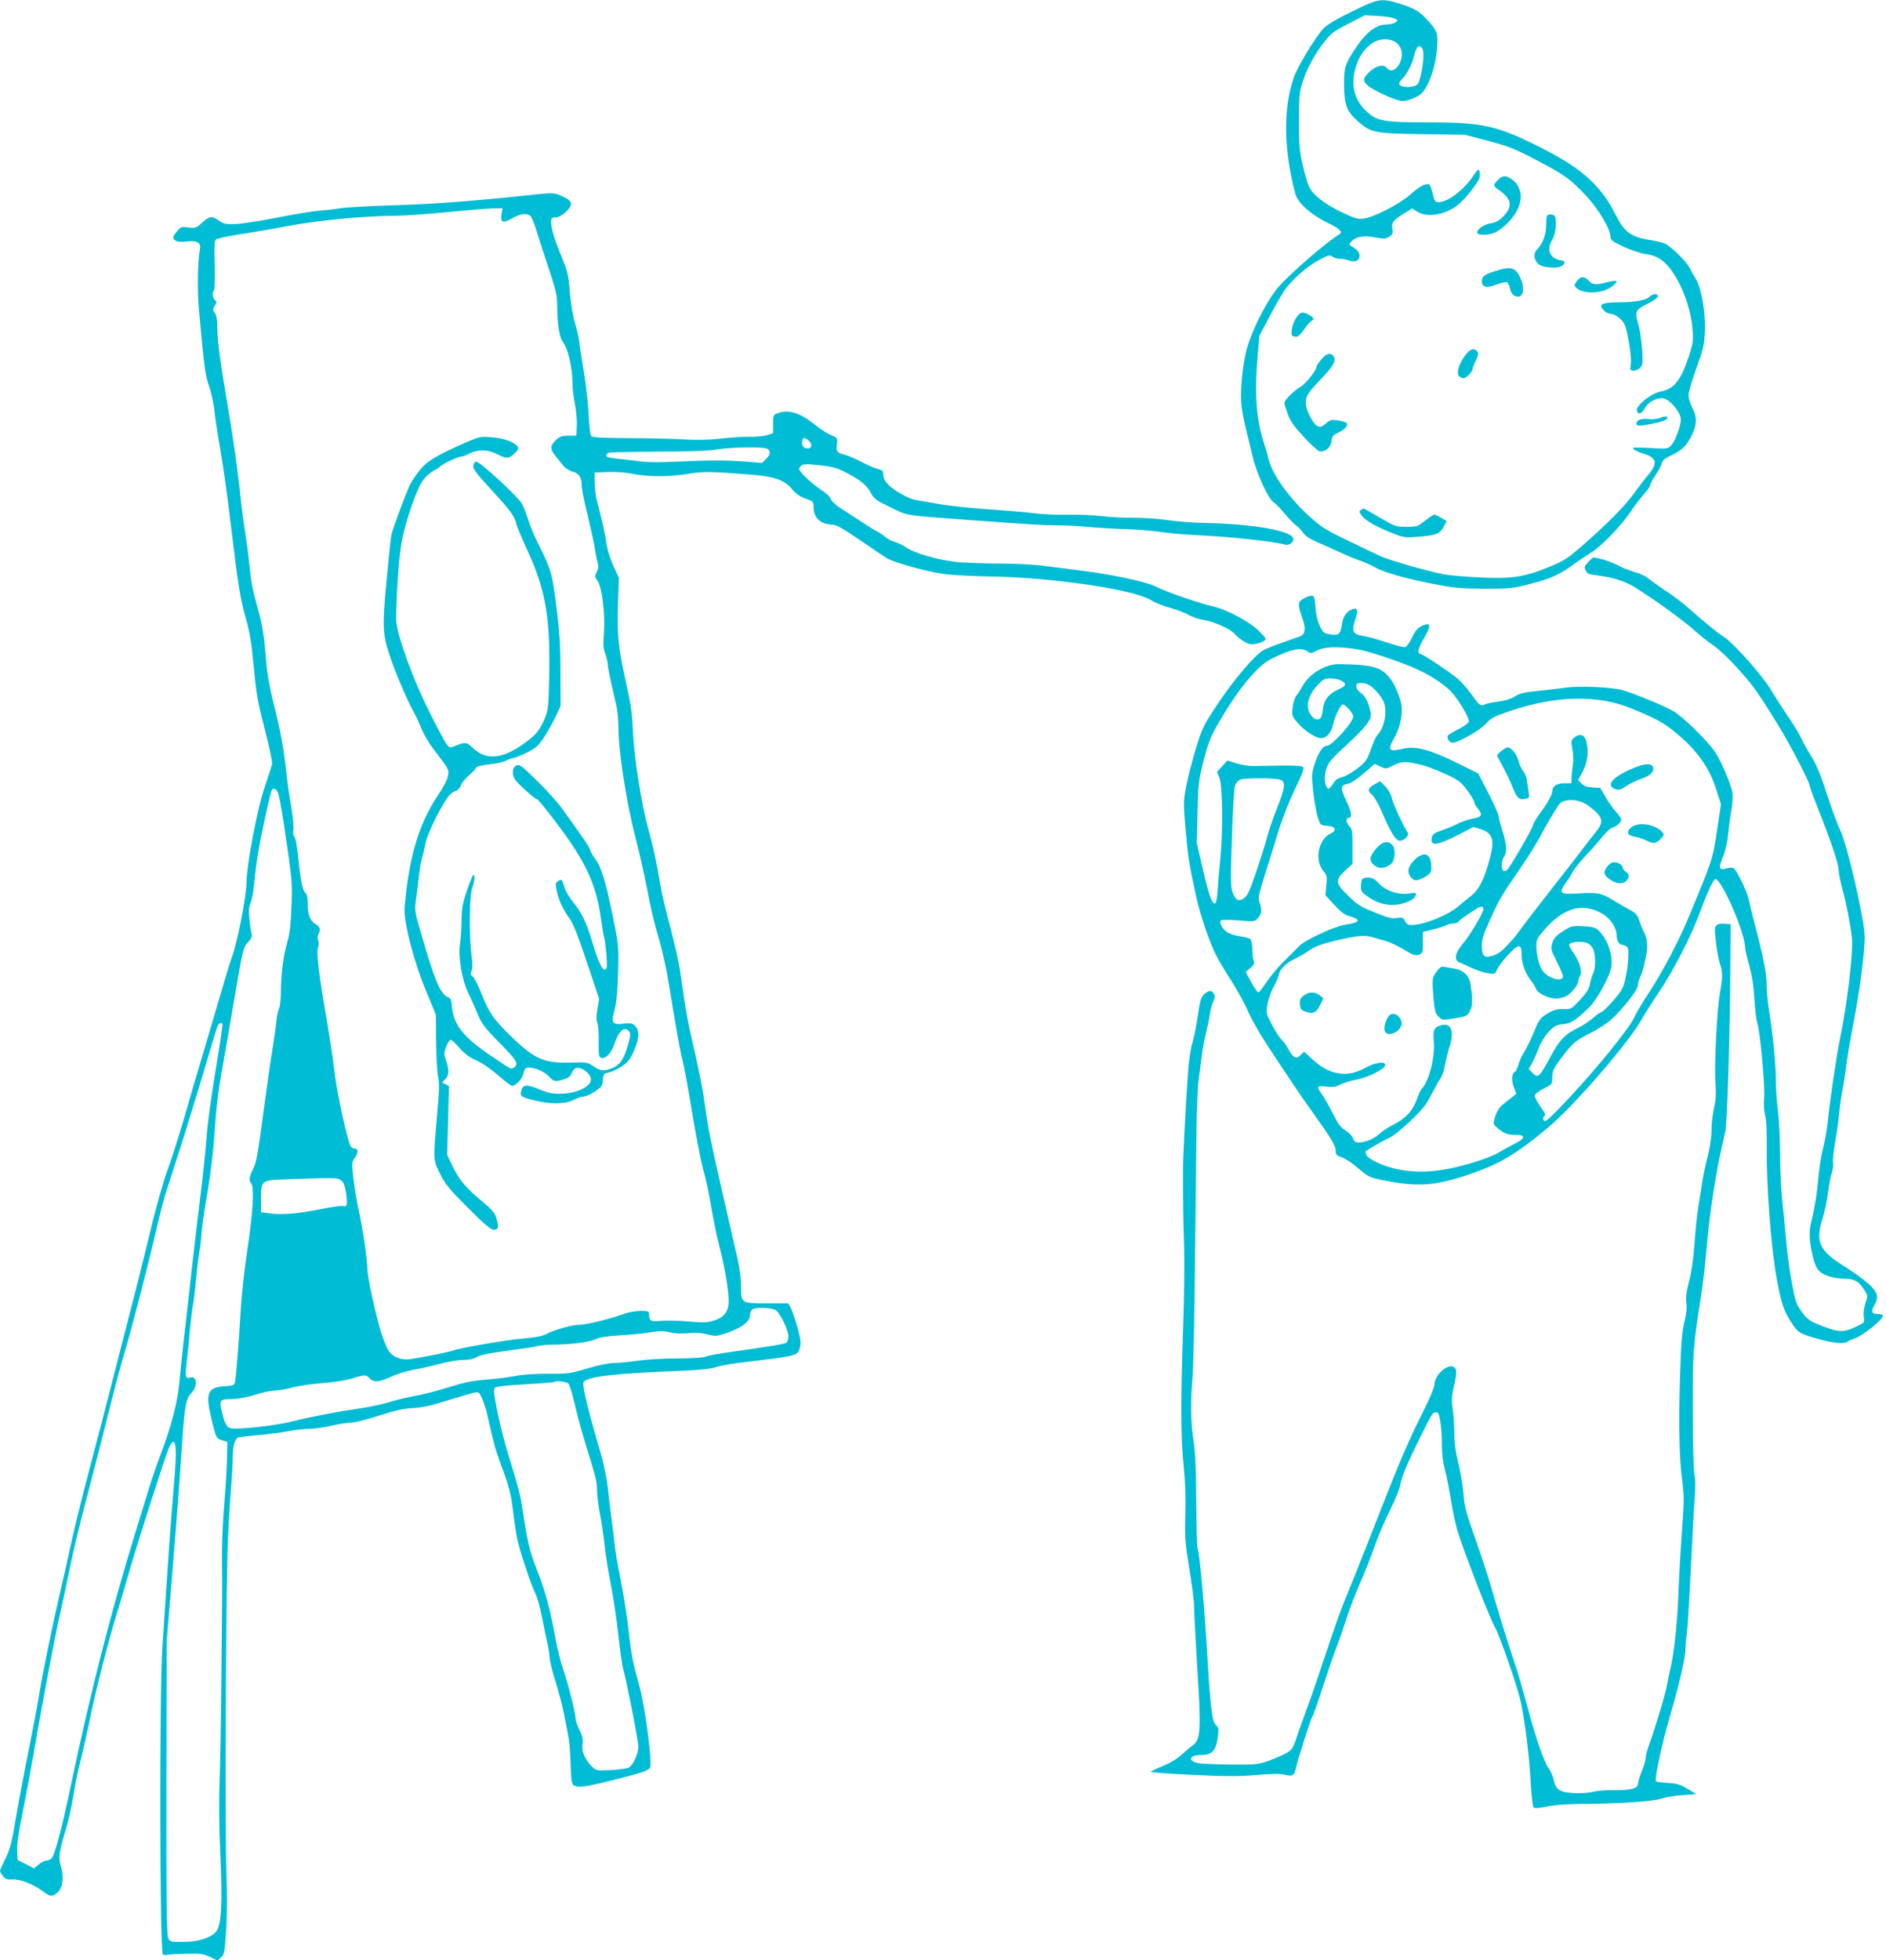 <?xml version="1.0" standalone="no"?>
<!DOCTYPE svg PUBLIC "-//W3C//DTD SVG 20010904//EN"
 "http://www.w3.org/TR/2001/REC-SVG-20010904/DTD/svg10.dtd">
<svg version="1.0" xmlns="http://www.w3.org/2000/svg"
 width="1232pt" height="1280pt" viewBox="0 0 1232 1280"
 preserveAspectRatio="xMidYMid meet">
<g transform="translate(0,1280) scale(0.1,-0.1)"
fill="#00bcd4" stroke="none">
<path d="M8834 12726 c-91 -44 -165 -87 -185 -108 -51 -51 -174 -254 -198
-325 -70 -208 -66 -468 10 -757 15 -59 100 -136 206 -188 85 -41 108 -63 82
-78 -78 -46 -317 -252 -395 -341 -67 -76 -155 -241 -201 -378 -27 -82 -47
-235 -46 -346 2 -78 9 -118 78 -395 26 -107 103 -273 135 -290 11 -6 43 -39
71 -73 29 -34 63 -69 77 -79 14 -9 33 -30 44 -46 12 -19 41 -39 81 -57 34 -15
105 -46 157 -70 52 -24 113 -49 135 -56 22 -7 67 -27 100 -45 64 -35 223 -79
420 -115 94 -18 158 -23 295 -23 166 0 181 1 299 32 139 37 186 58 283 129 37
26 86 59 109 73 64 37 197 174 258 265 30 44 72 99 93 122 21 24 38 49 38 57
0 7 16 36 35 64 19 28 37 62 41 77 5 19 20 33 58 50 68 32 99 60 131 120 40
75 43 129 11 189 -14 27 -26 65 -26 85 0 20 23 99 51 176 46 125 52 151 56
241 6 119 -23 286 -60 344 -12 19 -31 52 -41 73 -23 44 -126 144 -165 159 -14
5 -60 16 -101 22 -115 19 -161 53 -214 160 -96 190 -214 299 -463 428 -307
157 -399 179 -758 179 -303 0 -344 7 -416 79 -75 75 -96 169 -63 280 20 69 56
122 105 156 70 48 165 31 190 -34 29 -76 -46 -181 -91 -127 -22 27 -67 18
-110 -21 -46 -41 -50 -62 -17 -91 37 -34 190 -103 227 -103 41 0 108 29 132
56 53 61 97 210 98 335 0 60 -8 77 -79 152 -43 46 -83 68 -177 96 -113 33
-131 30 -300 -53z m271 -45 c29 -12 29 -13 11 -27 -11 -8 -39 -14 -62 -14 -60
0 -127 -49 -186 -136 -81 -118 -88 -138 -88 -250 0 -136 16 -180 88 -244 87
-77 110 -82 429 -86 l272 -4 153 -40 c132 -35 175 -52 308 -122 189 -98 227
-126 330 -235 83 -89 160 -219 160 -270 0 -20 13 -30 88 -65 49 -22 111 -43
142 -47 70 -9 114 -36 162 -98 77 -101 136 -265 145 -403 5 -66 1 -87 -26
-170 -53 -157 -96 -210 -182 -226 -66 -13 -168 -97 -156 -128 10 -26 31 -18
51 18 20 38 68 66 113 66 45 0 123 -90 123 -141 0 -40 -38 -140 -63 -167 -22
-23 -25 -24 -142 -17 -110 5 -118 5 -100 -10 11 -9 38 -21 60 -27 86 -25 96
-61 35 -135 -22 -26 -65 -82 -95 -123 -61 -85 -178 -203 -340 -344 -100 -87
-120 -99 -221 -140 -161 -65 -243 -77 -456 -66 -95 5 -198 14 -228 20 -145 31
-362 94 -420 122 -36 17 -133 63 -215 103 -130 62 -162 82 -238 150 -132 119
-246 276 -269 373 -6 26 -19 72 -29 102 -53 159 -65 323 -43 582 l11 126 63
119 c34 65 78 142 97 171 48 72 150 163 231 205 60 32 69 34 86 21 11 -8 33
-14 50 -14 16 0 44 -5 62 -12 67 -24 92 46 29 84 -34 19 -35 21 -19 39 30 34
80 43 156 29 61 -11 72 -10 94 5 21 14 25 22 20 46 -8 43 1 58 68 100 l60 38
35 -22 c69 -42 193 -18 275 54 45 39 121 136 130 167 4 12 4 31 1 43 -6 18
-11 15 -41 -29 -64 -95 -166 -172 -228 -172 -22 0 -26 7 -37 56 -7 31 -18 58
-24 60 -22 9 -68 -17 -122 -66 -66 -60 -240 -150 -305 -157 -39 -5 -59 1 -139
39 -118 56 -195 117 -219 172 -10 22 -29 88 -42 146 -20 89 -23 132 -22 285 0
167 2 186 27 260 29 88 77 174 144 259 36 47 60 65 151 111 l107 55 80 -4 c44
-2 94 -9 110 -15z m185 -196 c15 -18 9 -108 -12 -190 -12 -45 -16 -51 -49 -59
-43 -10 -89 -1 -89 18 0 7 9 21 21 32 24 21 63 94 73 136 18 75 32 92 56 63z"/>
<path d="M9785 11625 c-31 -31 -31 -40 1 -62 88 -60 98 -108 37 -173 -30 -31
-49 -42 -88 -49 -66 -12 -116 -69 -62 -73 51 -3 84 5 119 29 101 69 159 176
138 252 -12 41 -25 60 -60 84 -34 23 -57 21 -85 -8z"/>
<path d="M10107 11393 c-4 -3 -7 -33 -7 -65 0 -62 -23 -121 -61 -159 -24 -24
-19 -67 10 -93 23 -21 108 -31 144 -17 34 13 36 41 3 41 -13 0 -35 9 -50 21
-33 26 -34 68 -5 116 22 35 31 126 15 152 -8 12 -39 15 -49 4z"/>
<path d="M9767 11030 c-70 -22 -87 -35 -87 -66 0 -39 31 -47 94 -23 30 12 62
19 69 16 8 -3 18 -22 21 -42 5 -24 15 -39 31 -47 50 -23 71 34 40 109 -33 78
-62 87 -168 53z"/>
<path d="M10308 10973 c-30 -35 -29 -42 4 -63 37 -22 101 -26 160 -9 40 11 97
53 87 64 -4 3 -35 -1 -69 -10 -67 -17 -88 -15 -115 15 -22 25 -47 26 -67 3z"/>
<path d="M10778 10864 c-24 -24 -90 -37 -198 -38 -121 -1 -143 -13 -100 -56
11 -11 31 -20 45 -20 15 0 39 -13 59 -32 31 -30 36 -44 54 -138 12 -63 18
-124 15 -152 -5 -46 -4 -48 19 -48 14 0 33 9 43 20 16 17 17 32 12 117 -4 54
-13 123 -22 153 -27 99 -24 105 55 145 39 20 70 42 70 50 0 20 -32 19 -52 -1z"/>
<path d="M8466 10723 c-14 -21 -26 -56 -28 -78 -3 -36 -1 -40 22 -43 20 -2 31
7 59 47 18 27 40 52 47 55 22 9 16 24 -16 41 -43 22 -57 19 -84 -22z"/>
<path d="M9570 10478 c-40 -55 -57 -112 -40 -133 7 -8 21 -15 30 -15 19 0 60
44 60 63 0 6 9 30 21 54 17 35 19 46 9 58 -21 26 -49 17 -80 -27z"/>
<path d="M8631 10453 c-17 -21 -31 -42 -31 -46 0 -25 -69 -112 -107 -134 -44
-26 -103 -86 -103 -105 0 -6 10 -38 22 -72 17 -46 41 -80 103 -147 44 -48 91
-91 103 -95 35 -10 76 24 80 67 3 30 9 38 44 54 46 22 68 49 53 64 -6 5 -31
12 -56 16 -40 6 -49 4 -78 -20 -27 -23 -36 -26 -55 -17 -29 13 -76 105 -76
150 0 47 12 66 101 159 81 84 101 122 79 148 -20 25 -47 17 -79 -22z"/>
<path d="M10850 10073 c-22 -9 -52 -13 -80 -10 -50 6 -80 -6 -80 -29 0 -13 8
-15 43 -11 57 7 140 27 151 37 20 19 -1 28 -34 13z"/>
<path d="M8890 9470 c-13 -8 -12 -13 6 -37 24 -33 89 -70 199 -114 74 -29 84
-31 165 -24 120 9 147 19 170 65 l20 38 -36 21 c-19 12 -40 21 -45 21 -5 0
-32 -18 -60 -40 -48 -38 -54 -40 -121 -40 -69 0 -75 2 -174 60 -56 33 -104 60
-106 60 -2 0 -10 -5 -18 -10z"/>
<path d="M3495 11530 c-377 -41 -663 -63 -915 -70 -162 -5 -320 -14 -350 -19
-30 -5 -93 -13 -140 -16 -47 -4 -175 -25 -285 -47 -110 -22 -231 -40 -270 -41
-61 -2 -75 1 -109 25 -44 30 -56 28 -109 -19 -36 -32 -42 -34 -86 -28 -45 6
-50 5 -74 -25 -31 -37 -32 -43 -12 -60 11 -9 34 -11 75 -7 72 8 96 -8 85 -57
-13 -64 -17 -267 -6 -382 35 -388 41 -430 66 -504 15 -41 30 -111 35 -155 4
-44 22 -161 39 -260 18 -99 50 -328 71 -510 47 -391 60 -466 99 -605 21 -73
35 -155 45 -270 22 -225 26 -248 80 -460 26 -101 46 -196 43 -210 -3 -14 -23
-77 -45 -140 -49 -138 -122 -520 -122 -635 0 -82 -58 -383 -92 -475 -11 -30
-42 -129 -68 -220 -27 -91 -80 -271 -118 -400 -39 -129 -98 -332 -132 -450
-35 -118 -82 -268 -107 -333 -24 -65 -68 -221 -99 -345 -30 -125 -75 -308
-100 -407 -26 -99 -90 -351 -144 -560 -53 -209 -131 -509 -173 -666 -41 -157
-92 -362 -112 -455 -20 -93 -52 -236 -72 -319 -52 -225 -120 -557 -138 -675
-9 -58 -39 -215 -66 -350 -28 -135 -65 -334 -84 -444 -28 -169 -39 -210 -69
-271 -20 -40 -36 -77 -36 -81 0 -5 9 -20 19 -34 16 -20 27 -24 58 -22 50 4
141 -30 198 -74 53 -40 65 -42 101 -11 34 30 43 100 21 174 -17 57 -13 84 37
252 14 46 35 140 46 210 11 69 32 169 45 221 14 52 39 163 56 245 42 209 119
512 180 712 28 92 71 236 94 318 47 161 212 678 244 760 10 28 25 50 32 50 20
0 22 -66 10 -220 -25 -304 -32 -395 -51 -680 -11 -165 -24 -361 -29 -435 -20
-286 -18 -1999 3 -2012 6 -4 20 -5 31 -2 12 3 68 6 125 7 93 2 111 -1 153 -22
l48 -23 23 21 c21 20 24 35 33 174 7 97 7 235 2 382 -11 291 -3 1945 11 2205
6 107 14 247 20 310 5 63 10 147 10 186 0 81 14 131 38 139 10 2 69 9 132 15
63 5 150 16 193 25 43 8 105 15 137 15 32 0 96 9 142 20 46 11 103 20 127 20
24 0 106 20 185 46 106 34 162 47 224 50 60 3 120 16 223 49 78 24 156 47 175
51 33 6 34 5 55 -42 11 -27 24 -67 29 -89 42 -188 57 -243 90 -332 56 -149 68
-195 84 -328 8 -66 20 -142 26 -169 17 -79 90 -297 116 -348 13 -25 33 -95 44
-155 12 -59 27 -136 35 -170 8 -34 15 -77 15 -95 0 -18 17 -89 39 -158 21 -69
47 -165 56 -215 10 -49 22 -112 27 -140 6 -27 12 -93 14 -145 6 -180 5 -177
49 -186 24 -4 88 7 222 41 245 62 253 65 253 107 -1 109 -42 394 -73 508 -44
158 -53 202 -72 375 -9 77 -31 219 -50 315 -19 96 -37 202 -40 235 -3 33 -12
107 -20 165 -8 58 -19 152 -25 209 -7 58 -27 159 -47 225 -92 315 -123 450
-110 464 36 35 196 53 632 71 134 6 203 13 233 25 24 8 105 23 180 31 289 34
335 42 354 65 10 13 18 39 18 61 0 39 -41 182 -66 232 l-15 27 -139 0 c-171 0
-169 -1 -169 113 -1 51 -10 122 -25 187 -25 106 -73 318 -146 640 -21 96 -44
207 -49 245 -6 39 -18 117 -26 175 -9 58 -36 191 -60 296 -43 183 -56 255 -90
499 -8 61 -38 194 -65 295 -28 102 -57 226 -65 275 -28 166 -46 249 -81 375
-46 168 -93 473 -100 645 -5 112 -14 174 -45 310 -50 223 -59 311 -52 513 l6
168 -37 81 c-21 46 -40 110 -45 145 -7 56 -30 160 -64 288 -6 25 -11 74 -12
110 l0 65 89 3 c53 2 119 -3 164 -13 96 -19 243 -19 357 1 92 16 145 16 410
-5 154 -12 221 -36 270 -96 25 -30 51 -48 88 -61 52 -19 52 -20 52 -61 0 -61
44 -104 108 -107 40 -2 64 -14 192 -101 81 -55 160 -109 177 -119 48 -30 274
-92 383 -105 55 -7 186 -13 290 -15 406 -6 944 -85 1054 -155 25 -16 81 -39
125 -50 43 -12 97 -32 120 -46 22 -13 69 -28 102 -34 68 -10 181 -63 202 -93
8 -10 32 -30 54 -44 32 -20 47 -24 78 -19 21 4 46 13 57 20 17 13 15 17 -31
63 -58 60 -215 144 -301 162 -81 17 -303 94 -375 130 -64 32 -294 81 -495 105
-60 8 -163 21 -228 29 -70 10 -191 16 -296 16 -99 0 -224 5 -279 10 -119 12
-279 58 -332 95 -20 14 -54 30 -73 36 -20 5 -49 20 -64 33 -15 13 -39 29 -53
36 -14 6 -63 37 -110 68 -47 30 -108 71 -137 89 -28 19 -54 44 -57 56 -3 13
-30 38 -65 61 -58 37 -141 116 -141 135 0 5 7 14 15 21 13 11 37 11 120 2 91
-10 114 -17 182 -53 90 -48 127 -79 154 -132 17 -33 35 -46 125 -89 117 -57
81 -51 494 -82 440 -32 507 -36 595 -36 50 0 144 -5 210 -11 66 -6 174 -12
240 -14 66 -2 167 -10 225 -18 58 -9 164 -18 235 -21 214 -10 515 -42 577 -62
27 -8 60 14 56 39 -7 51 -256 95 -568 102 -80 1 -194 10 -255 19 -60 9 -162
16 -225 15 -63 0 -155 4 -205 11 -49 6 -144 10 -210 9 -66 -2 -165 2 -220 9
-55 7 -198 19 -318 27 -121 9 -265 24 -320 35 -56 10 -121 21 -144 25 -49 8
-146 63 -185 105 -18 19 -28 42 -28 60 0 26 -5 30 -42 40 -24 7 -70 27 -103
45 -33 18 -80 38 -105 45 -54 15 -59 21 -53 71 5 38 5 39 -39 58 -24 10 -70
39 -100 64 -102 83 -176 106 -251 78 -25 -10 -27 -15 -27 -70 l0 -60 -42 -13
c-24 -7 -72 -11 -108 -10 -36 1 -121 -4 -190 -12 -85 -9 -165 -11 -250 -5 -69
4 -229 8 -356 8 -174 1 -234 4 -242 14 -6 7 -12 55 -15 107 -4 104 -19 233
-44 380 -9 52 -18 113 -20 135 -2 22 -15 76 -28 120 -14 47 -27 129 -33 200
-8 108 -14 131 -54 230 -47 114 -68 185 -68 229 0 22 5 26 29 26 36 0 101 57
101 89 0 15 -14 28 -50 46 -51 26 -67 27 -185 15z m-219 -130 c-8 -54 10 -60
71 -25 49 29 94 35 118 15 8 -7 26 -51 40 -98 15 -48 51 -160 81 -250 49 -148
54 -171 54 -251 0 -99 16 -199 35 -221 34 -41 65 -171 65 -279 0 -30 7 -88 16
-131 8 -42 14 -105 12 -141 l-3 -64 -52 0 c-43 0 -56 -5 -82 -29 -38 -37 -39
-59 -3 -102 15 -18 37 -46 49 -62 12 -16 39 -34 63 -41 45 -13 60 -38 60 -95
0 -18 17 -104 39 -192 21 -87 41 -179 45 -204 3 -25 11 -65 17 -90 10 -38 9
-51 -3 -75 -14 -26 -14 -31 7 -60 28 -43 49 -215 40 -340 -6 -70 -4 -100 9
-135 9 -25 16 -55 16 -68 0 -21 16 -96 56 -268 8 -33 14 -101 14 -150 0 -147
52 -484 109 -704 28 -107 64 -269 81 -360 16 -91 48 -223 70 -295 24 -79 52
-203 70 -315 46 -282 70 -418 90 -500 11 -41 39 -199 64 -350 25 -151 57 -315
72 -365 14 -49 37 -155 50 -235 13 -80 37 -197 54 -260 35 -137 60 -285 60
-357 0 -67 -31 -107 -101 -127 -42 -13 -70 -13 -162 -5 -62 6 -142 8 -178 4
-71 -6 -79 -1 -79 46 0 17 -7 19 -57 19 -32 -1 -76 -8 -98 -16 -84 -32 -252
-74 -296 -74 -51 0 -162 -31 -223 -62 -26 -13 -73 -22 -150 -28 -107 -9 -410
-61 -458 -79 -27 -10 -209 -46 -280 -56 -56 -7 -105 11 -136 50 -12 15 -35 70
-52 123 -35 114 -90 365 -90 414 0 61 -31 271 -55 378 -13 58 -29 153 -36 213
-12 105 -12 108 10 138 23 31 22 59 -2 59 -8 0 -19 6 -25 13 -20 24 -92 356
-107 489 -8 73 -30 221 -49 328 -50 284 -71 456 -59 483 6 13 7 31 2 45 -5 14
-5 31 1 42 17 31 11 48 -20 67 -35 20 -50 62 -50 139 0 32 -5 56 -14 63 -20
17 -32 77 -47 225 -7 74 -18 134 -25 141 -8 8 -11 26 -7 47 3 20 -4 89 -15
154 -12 66 -26 166 -32 224 -18 162 -38 271 -81 440 -27 107 -43 194 -50 280
-13 162 -24 236 -53 340 -38 136 -44 169 -56 285 -6 61 -20 164 -30 230 -11
66 -24 170 -30 230 -16 160 -46 372 -86 605 -46 267 -64 408 -64 492 0 46 -5
77 -16 93 -15 23 -15 27 -1 49 14 21 14 26 2 36 -16 13 -20 56 -7 64 5 3 7 77
5 164 -4 123 -2 161 9 169 7 6 74 20 148 32 74 11 221 36 325 56 198 37 485
64 690 66 61 0 214 11 340 23 127 13 261 24 299 25 l69 1 -7 -40z m2006 -1477
c32 -29 18 -61 -22 -48 -14 4 -20 15 -20 36 0 33 15 37 42 12z m-271 -53 c26
-14 24 -36 -7 -67 l-26 -26 -112 9 c-131 10 -246 9 -455 -1 -100 -5 -182 -4
-235 3 -45 6 -111 14 -148 17 -46 5 -68 11 -68 20 0 7 7 16 16 19 9 3 151 6
317 7 193 0 333 5 387 14 105 16 304 19 331 5z m-3192 -2257 c14 -55 27 -132
61 -368 27 -189 30 -226 24 -365 -4 -110 -11 -175 -25 -223 -27 -91 -43 -211
-44 -327 0 -52 -6 -104 -12 -115 -6 -11 -14 -49 -18 -85 -3 -36 -15 -117 -25
-180 -11 -63 -38 -254 -61 -425 -33 -256 -45 -318 -65 -357 -26 -51 -30 -78
-14 -94 22 -22 14 -180 -22 -419 -22 -144 -41 -318 -47 -435 -12 -205 -29
-410 -36 -446 -4 -19 -13 -22 -71 -26 -108 -7 -123 -45 -84 -208 33 -134 32
-132 70 -144 l35 -11 -2 -115 c-2 -63 -10 -194 -18 -290 -9 -98 -16 -257 -15
-360 2 -210 2 -230 -4 -805 -2 -231 -7 -516 -11 -632 -5 -137 -4 -309 4 -485
16 -331 7 -474 -29 -513 -38 -41 -119 -65 -216 -65 -83 0 -85 1 -96 28 -9 20
-12 270 -11 982 l2 955 35 425 c34 414 44 546 66 875 16 236 25 284 61 320 43
45 36 115 -10 100 -30 -9 -33 7 -21 105 6 47 15 137 20 200 6 63 15 138 20
165 6 28 15 102 20 165 6 63 15 144 21 180 7 36 13 85 14 110 4 58 10 107 47
325 16 99 33 246 38 326 11 171 23 277 51 438 12 64 47 268 79 453 56 330 58
339 89 374 22 24 30 42 25 53 -3 9 -10 52 -14 96 -6 62 -4 86 7 109 8 16 19
74 24 130 5 55 16 144 25 196 16 103 80 395 89 410 13 22 35 8 44 -27z m-366
-1500 c3 -5 -17 -136 -43 -292 -27 -159 -54 -353 -60 -440 -6 -86 -23 -244
-36 -351 -13 -107 -31 -253 -39 -325 -8 -71 -27 -229 -40 -350 -31 -266 -50
-443 -64 -590 -11 -122 -54 -283 -121 -460 -23 -61 -57 -159 -76 -220 -18 -60
-58 -191 -89 -290 -158 -512 -292 -1037 -415 -1620 -70 -334 -113 -495 -137
-513 -9 -6 -25 -12 -34 -12 -10 0 -31 -11 -47 -25 l-29 -25 -54 28 -54 27 -3
61 c-2 43 10 123 37 255 21 107 53 277 71 379 51 304 147 807 175 925 14 61
42 189 61 285 19 96 66 292 104 435 38 143 101 388 140 545 39 157 88 344 110
415 49 165 156 577 210 810 22 99 52 214 66 255 75 228 163 508 238 760 46
157 89 297 95 313 10 26 25 35 34 20z m776 -1021 c16 -12 24 -35 32 -85 10
-75 6 -91 -21 -82 -10 3 -74 -6 -143 -20 -151 -30 -252 -39 -332 -28 l-60 8 0
88 c1 121 0 121 173 127 312 11 329 11 351 -8z m2840 -848 c29 -21 81 -129 81
-170 0 -17 -6 -36 -12 -41 -12 -9 -84 -21 -413 -68 -49 -7 -103 -18 -118 -24
-16 -6 -96 -11 -185 -11 -86 0 -202 -7 -257 -15 -55 -8 -125 -15 -155 -15 -34
0 -102 -14 -175 -36 -113 -34 -128 -35 -255 -34 -84 0 -165 -5 -215 -15 -44
-8 -132 -19 -195 -24 -89 -7 -144 -19 -244 -51 -70 -22 -169 -47 -220 -56 -50
-9 -125 -27 -166 -40 -41 -13 -122 -30 -180 -39 -158 -23 -322 -54 -445 -85
-114 -29 -364 -57 -408 -46 -26 6 -39 30 -58 107 -18 78 -14 83 66 84 46 1 99
11 153 28 46 15 102 27 125 27 23 0 76 9 117 20 41 11 131 24 200 29 75 6 151
18 190 30 81 26 92 26 115 1 25 -28 64 -25 139 10 35 17 100 37 143 45 43 7
121 25 173 39 52 14 121 26 154 26 40 0 69 6 90 19 21 13 82 26 198 41 92 12
182 25 200 31 18 5 64 9 103 9 111 0 240 17 277 36 23 12 72 19 161 25 70 4
161 13 201 20 58 9 85 9 125 -1 32 -8 76 -9 119 -5 47 5 85 2 123 -8 50 -13
60 -12 114 5 107 34 165 78 165 125 0 11 5 24 12 31 18 18 129 15 157 -4z
m-1356 -478 c7 -8 26 -67 41 -133 25 -107 51 -200 108 -383 32 -104 38 -132
38 -185 0 -27 9 -95 19 -150 11 -55 24 -149 31 -209 6 -59 24 -172 40 -250 15
-77 38 -226 49 -331 12 -104 26 -203 31 -220 19 -61 100 -471 100 -509 0 -48
-34 -122 -63 -138 -12 -6 -65 -13 -117 -16 -94 -4 -95 -4 -124 24 -46 46 -68
100 -61 144 5 30 1 51 -19 93 -14 29 -26 63 -26 75 0 36 -50 234 -80 318 -16
45 -38 135 -50 200 -34 188 -69 319 -121 450 -48 121 -63 183 -94 388 -16 106
-25 143 -97 376 -20 63 -50 182 -67 265 -25 123 -28 152 -18 163 9 9 72 16
198 23 101 6 186 12 188 15 10 10 81 3 94 -10z"/>
<path d="M3045 9912 c-189 -83 -255 -122 -302 -181 -24 -31 -53 -72 -63 -92
-20 -38 -113 -286 -123 -330 -4 -15 -18 -150 -32 -300 -29 -308 -26 -352 25
-503 34 -100 112 -283 150 -351 16 -27 40 -79 54 -115 15 -36 50 -96 79 -133
102 -134 99 -129 94 -171 -4 -25 -28 -73 -72 -138 -120 -181 -186 -406 -212
-724 -8 -91 60 -353 142 -549 l62 -150 2 -180 c1 -99 7 -201 13 -227 9 -38 8
-90 -7 -255 -26 -293 -26 -285 20 -378 34 -69 59 -99 182 -222 104 -104 150
-143 167 -143 32 0 36 16 20 72 -12 39 -27 57 -94 113 -107 89 -149 139 -193
229 l-36 75 6 224 6 225 -22 12 -23 12 21 22 c25 27 26 57 5 120 -15 44 -15
50 1 92 9 24 22 44 29 44 7 0 32 -23 56 -51 27 -32 61 -59 89 -72 58 -25 115
-64 187 -127 32 -28 63 -50 70 -50 24 0 66 45 73 80 4 22 13 36 25 38 36 7
107 -21 139 -54 35 -38 42 -39 100 -22 29 9 43 20 51 40 6 15 18 30 27 33 37
12 99 -35 99 -75 0 -46 -100 -92 -200 -92 -50 -1 -82 6 -140 30 -82 34 -105
31 -116 -14 -8 -32 0 -38 91 -60 100 -25 199 -24 252 4 23 12 53 22 66 22 14
0 47 15 73 33 44 29 49 36 52 74 3 37 7 44 30 48 48 10 113 48 139 81 32 43
63 125 63 169 0 22 -8 43 -21 56 -18 18 -28 20 -73 15 -76 -10 -86 4 -61 92
13 49 19 115 23 242 4 174 4 176 -37 378 -45 218 -74 313 -113 364 -14 18 -29
44 -33 58 -7 23 -49 84 -183 270 -30 41 -104 124 -165 183 -101 99 -113 108
-134 98 -26 -12 -31 -51 -10 -89 15 -26 133 -132 147 -132 5 0 64 -72 130
-160 187 -248 255 -395 286 -620 8 -58 17 -112 20 -120 9 -25 23 -180 17 -196
-17 -46 -48 9 -99 181 -32 110 -69 184 -123 248 -22 27 -46 68 -53 90 -15 55
-20 60 -43 43 -17 -12 -18 -18 -7 -67 15 -65 40 -118 84 -179 23 -32 56 -115
112 -284 l80 -238 -11 -65 c-8 -46 -9 -73 -1 -92 6 -14 10 -70 9 -124 -1 -81
1 -99 15 -104 27 -10 68 30 85 84 31 93 68 126 99 88 10 -12 9 -27 -5 -78 -28
-99 -51 -136 -98 -158 -57 -25 -84 -24 -131 9 -38 26 -43 27 -154 24 -174 -5
-235 24 -404 191 -97 97 -126 139 -172 257 -20 52 -46 103 -57 112 -16 14 -18
21 -9 37 7 15 8 45 0 103 -17 139 -14 386 4 437 18 48 21 95 7 86 -5 -3 -24
-49 -42 -103 -28 -82 -33 -113 -34 -197 -1 -55 -5 -122 -10 -148 -13 -82 11
-230 52 -317 20 -41 49 -106 65 -145 24 -59 45 -86 132 -175 121 -123 133
-142 110 -165 -9 -9 -23 -14 -31 -11 -8 3 -68 42 -133 87 -173 117 -238 200
-248 317 -4 45 -8 55 -28 62 -46 18 -87 115 -169 400 -47 163 -48 166 -37 240
6 41 14 106 18 144 3 38 12 92 20 120 8 28 19 76 25 106 10 54 99 235 145 296
13 18 34 34 47 38 14 3 30 18 36 34 11 27 26 44 77 90 12 11 23 25 25 31 3 7
39 15 84 20 44 4 95 15 112 25 18 9 38 16 45 16 8 0 46 15 85 34 61 30 77 43
113 96 23 34 57 95 77 135 l35 74 -1 223 c0 176 -6 266 -26 425 -27 216 -34
241 -113 400 -28 54 -59 128 -70 165 -12 37 -30 84 -41 106 -23 45 -274 277
-299 277 -11 0 -18 -10 -20 -26 -3 -21 20 -51 122 -162 125 -136 147 -167 160
-222 4 -16 38 -98 77 -182 111 -241 143 -427 137 -786 -4 -211 -6 -237 -26
-289 -34 -85 -60 -117 -142 -175 -142 -101 -246 -109 -332 -26 -39 38 -49 39
-116 12 -32 -13 -35 -13 -54 11 -12 14 -64 113 -118 221 -100 202 -195 459
-210 569 -8 59 12 402 30 510 16 95 47 201 91 317 31 79 49 109 79 137 22 20
44 36 48 36 5 0 22 11 38 25 26 23 120 65 145 65 5 0 27 9 49 20 54 27 116 26
176 -5 63 -32 79 -31 116 5 26 26 28 33 17 47 -24 29 -95 53 -171 58 -69 5
-78 3 -163 -33z"/>
<path d="M10375 9130 c-25 -26 -27 -33 -17 -54 9 -20 21 -26 59 -31 128 -15
211 -43 288 -96 17 -11 55 -37 86 -57 89 -59 227 -162 289 -218 31 -28 83 -69
117 -92 33 -22 106 -92 161 -154 96 -106 133 -159 274 -390 66 -109 188 -344
188 -364 0 -7 23 -71 51 -141 84 -210 139 -372 139 -411 0 -20 12 -77 25 -127
25 -88 51 -224 62 -317 10 -91 -29 -427 -77 -658 -23 -111 -68 -413 -81 -550
-6 -52 -19 -127 -30 -167 -11 -39 -24 -123 -30 -185 -9 -106 -25 -209 -49
-303 -13 -56 -12 -108 5 -189 23 -109 41 -135 105 -157 30 -11 80 -19 111 -19
64 0 93 -17 129 -76 22 -34 22 -36 5 -86 -10 -32 -14 -64 -10 -87 6 -37 6 -37
-55 -66 -74 -35 -108 -35 -202 1 -95 36 -111 46 -154 106 -31 44 -38 66 -60
187 -14 75 -29 186 -34 246 -5 61 -16 178 -25 260 -9 83 -17 229 -17 325 0 96
-6 226 -14 288 -8 62 -14 157 -14 210 0 98 -19 290 -46 458 -8 50 -14 123 -14
162 0 68 -23 183 -85 417 -13 50 -27 108 -31 130 -8 44 -74 184 -96 203 -10 8
-24 9 -48 2 -51 -15 -56 0 -25 75 17 42 30 101 35 158 5 51 15 120 21 155 6
35 9 82 6 105 -8 53 -75 211 -115 269 -51 74 -213 232 -272 265 -67 38 -259
116 -332 137 -69 19 -285 29 -368 16 -36 -5 -117 -14 -180 -21 -93 -9 -122
-16 -154 -36 -25 -17 -63 -28 -108 -34 -37 -5 -78 -13 -89 -19 -26 -14 -35 -6
-93 74 -24 34 -64 78 -88 98 -50 41 -226 158 -238 158 -24 0 -16 39 21 101 46
77 47 105 2 88 -40 -15 -57 -33 -83 -89 -13 -27 -31 -52 -40 -55 -9 -3 -62 10
-118 29 -56 19 -124 38 -150 42 -77 11 -86 29 -56 118 19 56 10 73 -29 55 -36
-16 -54 -46 -62 -102 -9 -59 -21 -68 -76 -59 -40 6 -46 11 -67 54 -15 30 -25
73 -29 122 -5 69 -8 76 -27 76 -12 0 -36 -9 -53 -20 -37 -22 -37 -37 -2 -138
20 -59 14 -94 -18 -107 -10 -4 -62 -22 -116 -41 -54 -18 -112 -42 -130 -53
-56 -35 -191 -194 -291 -345 -92 -138 -101 -155 -142 -286 -23 -76 -52 -187
-64 -247 -20 -106 -21 -112 -5 -293 16 -182 21 -214 69 -435 26 -119 87 -298
130 -382 14 -29 59 -104 98 -165 40 -62 90 -153 111 -203 22 -49 77 -146 122
-215 168 -255 237 -357 288 -427 126 -175 162 -233 162 -265 0 -28 5 -33 40
-45 22 -7 70 -39 107 -71 64 -55 73 -60 155 -77 226 -46 334 -40 547 29 213
70 324 134 538 313 172 144 528 555 614 710 21 37 70 115 110 173 96 142 217
378 273 535 42 115 84 205 96 205 42 0 194 -350 195 -449 1 -14 12 -66 27
-116 17 -62 28 -129 33 -215 4 -69 13 -141 19 -160 19 -53 52 -415 45 -490 -4
-40 -1 -82 6 -110 8 -29 12 -103 11 -210 -3 -252 28 -657 65 -859 31 -166 46
-210 97 -288 44 -67 48 -70 182 -108 90 -25 163 -32 181 -17 5 5 32 17 59 27
51 19 174 119 175 143 0 7 -13 12 -35 12 -39 0 -45 16 -20 60 30 52 20 84 -42
140 -32 28 -103 79 -158 113 -160 100 -187 159 -141 305 14 45 31 123 37 173
6 50 17 109 25 131 7 21 11 51 8 66 -3 15 4 79 15 142 11 63 23 149 26 190 4
41 13 104 20 140 8 36 19 108 25 160 6 52 29 187 51 299 39 202 69 435 70 541
1 105 -115 608 -160 699 -16 31 -54 134 -85 230 -40 126 -69 195 -101 247 -25
40 -55 94 -67 120 -11 26 -49 89 -83 138 -34 50 -85 129 -113 176 -59 99 -246
310 -312 352 -41 26 -105 78 -253 207 -28 24 -87 68 -132 97 -44 30 -94 65
-112 80 -17 14 -57 32 -89 40 -31 9 -80 28 -108 44 -39 21 -130 50 -160 50 -1
0 -15 -13 -31 -30z m-1500 -571 c33 -5 135 -35 226 -68 171 -59 275 -115 363
-192 52 -46 139 -189 130 -213 -4 -9 -34 -31 -68 -48 -33 -17 -64 -35 -68 -41
-10 -16 10 -47 31 -47 36 0 176 80 216 123 35 39 54 49 160 85 306 102 574
107 800 13 170 -70 217 -98 313 -182 120 -106 193 -214 234 -347 l30 -94 -26
-172 c-26 -181 -31 -196 -192 -581 -58 -140 -167 -346 -248 -470 -44 -66 -85
-135 -93 -153 -17 -42 -66 -110 -172 -242 -148 -183 -395 -450 -418 -450 -15
0 -18 26 -2 35 6 4 1 19 -14 38 -13 18 -31 46 -40 63 -15 29 -15 33 1 47 9 8
36 24 60 36 39 20 42 24 42 62 0 48 8 64 69 144 65 85 85 102 181 150 47 24
107 62 133 86 73 64 177 197 177 226 0 13 5 34 11 45 21 40 49 159 49 210 0
30 -7 66 -17 83 -9 17 -24 52 -33 80 -14 42 -24 53 -66 75 -27 15 -76 43 -108
63 -74 46 -104 51 -228 43 -118 -7 -128 1 -81 67 17 23 38 57 47 75 10 19 50
68 89 110 40 42 89 98 110 124 20 26 47 50 60 54 30 9 57 34 57 53 0 8 -14 30
-32 48 -17 18 -48 61 -68 95 l-36 63 -51 3 c-37 2 -56 9 -72 26 l-22 23 31 57
c33 63 40 143 19 205 -13 36 -44 42 -77 14 -19 -17 -20 -23 -11 -73 6 -30 8
-75 4 -100 -4 -25 -8 -63 -9 -85 l-1 -40 -48 0 c-49 0 -77 -19 -77 -52 0 -21
-34 -82 -80 -143 -22 -30 -44 -66 -47 -80 -7 -30 -149 -274 -169 -291 -7 -6
-18 -8 -24 -4 -15 9 -12 68 5 91 21 28 18 79 -10 167 -14 43 -25 87 -25 97 0
11 -30 79 -67 150 l-67 130 -140 69 c-171 85 -268 111 -347 93 -100 -23 -108
-13 -60 72 39 67 58 168 43 228 -16 63 -48 132 -79 168 -54 65 -117 81 -328
83 -87 1 -193 -63 -236 -142 -10 -20 -28 -48 -40 -62 -12 -15 -22 -46 -25 -80
-6 -52 -4 -56 32 -98 47 -54 119 -101 154 -101 36 0 67 36 79 92 13 54 48 128
63 128 17 0 68 -58 68 -78 0 -38 -139 -192 -173 -192 -25 0 -55 -44 -78 -114
-21 -65 -22 -73 -11 -182 7 -63 20 -139 30 -169 17 -54 17 -54 62 -57 54 -4
66 -29 23 -50 -82 -39 -108 -175 -47 -247 22 -27 24 -35 18 -93 l-6 -63 57
-62 c39 -43 68 -66 93 -73 87 -24 81 -43 -20 -58 -75 -12 -265 -100 -304 -142
-13 -14 -55 -56 -94 -94 -39 -38 -91 -100 -116 -138 -25 -37 -49 -68 -54 -68
-5 0 -26 30 -46 66 l-37 67 30 26 c25 20 29 30 23 46 -5 11 -9 45 -9 76 -1 33
-6 61 -14 67 -7 6 -36 14 -64 18 -28 3 -66 15 -83 25 -34 21 -59 64 -44 79 5
5 52 5 114 0 105 -9 105 -9 128 16 25 28 27 53 10 101 -11 29 -7 48 36 185 27
84 66 212 88 283 22 73 68 190 105 268 50 102 64 140 55 149 -7 7 -56 10 -144
9 -73 -1 -155 -3 -181 -3 -26 -1 -75 7 -109 17 l-61 19 -33 -37 -34 -37 16
-39 c20 -52 24 -333 7 -516 -7 -71 -16 -169 -19 -217 -4 -63 -10 -88 -19 -88
-19 0 -39 58 -80 235 l-37 160 5 200 c4 187 7 209 39 337 28 109 46 155 88
230 129 226 258 386 352 434 127 65 197 80 239 51 20 -15 25 -14 53 1 56 30
139 34 281 11z m-116 -202 c39 -20 36 -36 -11 -56 -66 -29 -100 -70 -106 -130
-2 -28 -10 -56 -18 -62 -20 -17 -49 -2 -69 35 -26 49 -8 118 49 179 39 42 47
47 87 47 24 0 55 -6 68 -13z m191 -34 c33 -23 72 -69 87 -102 27 -57 9 -166
-34 -214 -9 -10 -22 -32 -29 -50 -7 -18 -21 -54 -31 -82 -15 -40 -31 -59 -82
-97 -35 -26 -78 -50 -97 -54 -24 -4 -40 -16 -55 -40 -11 -19 -25 -34 -30 -34
-17 0 -30 53 -23 95 10 64 27 87 135 186 134 123 170 171 163 212 -11 64 -34
112 -64 132 -18 12 -30 29 -30 43 0 18 5 22 33 22 18 0 44 -8 57 -17z m341
-519 c31 -8 99 -34 152 -58 88 -41 100 -51 142 -107 25 -33 45 -68 45 -76 0
-8 11 -28 25 -44 32 -39 24 -55 -33 -64 -25 -4 -71 -19 -102 -35 -30 -15 -79
-35 -108 -44 -39 -13 -53 -23 -58 -41 -15 -62 29 -59 164 10 l107 55 44 -13
c79 -24 95 -67 67 -177 -39 -151 -72 -217 -128 -261 -24 -18 -59 -47 -79 -65
-67 -59 -228 -124 -307 -124 -25 0 -35 6 -44 26 -11 23 -16 25 -52 20 -32 -6
-59 1 -145 36 -93 37 -114 50 -173 108 -86 83 -88 104 -20 166 l47 43 0 113
c0 104 -2 115 -22 135 -21 21 -22 53 -2 53 24 0 18 36 -16 110 -42 87 -40 103
14 113 16 3 61 34 100 68 l71 61 37 -17 c36 -17 37 -17 86 8 53 27 82 27 188
1z m-936 -93 c46 -10 44 -46 -14 -191 -27 -69 -57 -154 -65 -190 -9 -36 -40
-134 -69 -219 -42 -125 -57 -159 -80 -175 -35 -26 -56 -15 -76 39 -12 31 -13
86 -4 353 6 189 15 328 21 345 7 15 22 32 34 37 26 10 207 11 253 1z m2015
-168 c103 -76 112 -105 55 -175 -20 -24 -55 -69 -78 -100 -23 -31 -118 -154
-212 -273 -93 -119 -184 -237 -202 -263 -18 -25 -41 -55 -52 -66 -10 -12 -34
-37 -53 -57 -20 -22 -52 -42 -76 -49 -57 -18 -72 -4 -72 65 0 42 10 75 52 166
62 138 81 169 190 326 47 68 107 162 133 210 46 88 100 178 129 220 29 40 128
38 186 -4z m-680 -680 c0 -24 -88 -171 -134 -225 -53 -62 -60 -110 -19 -124
10 -4 45 -19 78 -35 33 -15 81 -31 106 -34 45 -7 46 -6 59 26 8 18 41 61 73
96 68 72 87 72 87 -2 0 -55 24 -121 59 -165 15 -19 31 -45 35 -57 9 -28 81
-63 130 -63 20 0 50 7 66 15 34 17 80 74 80 99 0 9 5 25 12 35 16 26 -3 92
-43 148 -16 23 -29 46 -29 51 0 13 25 22 63 22 51 0 72 -10 90 -40 21 -35 23
-130 3 -168 -7 -15 -17 -45 -20 -68 -6 -31 -21 -56 -64 -102 -57 -61 -58 -62
-109 -61 -39 1 -63 -5 -96 -24 -57 -34 -62 -40 -102 -138 -19 -45 -46 -99 -59
-119 -14 -21 -29 -56 -36 -78 -6 -23 -15 -44 -21 -48 -24 -14 -28 -53 -11
-100 l17 -46 -30 -24 c-17 -13 -44 -34 -60 -48 -19 -15 -37 -43 -47 -74 -15
-49 -15 -51 6 -70 46 -42 71 -52 123 -52 70 0 70 -21 1 -56 -29 -15 -78 -41
-108 -60 -34 -20 -111 -49 -200 -75 -180 -51 -322 -62 -460 -34 -94 19 -196
67 -206 97 -3 11 -4 20 -2 22 54 34 131 77 158 89 19 8 78 55 131 105 79 75
104 106 139 174 24 46 51 94 61 108 10 14 23 52 28 85 6 33 20 90 32 128 29
95 8 149 -54 133 -49 -12 -58 -31 -51 -105 9 -99 -29 -255 -75 -306 -10 -11
-24 -38 -31 -60 -28 -86 -75 -138 -170 -185 -25 -13 -62 -37 -82 -56 -36 -32
-91 -54 -136 -54 -17 0 -27 8 -34 28 -6 16 -28 38 -48 50 -30 17 -48 41 -85
114 -26 51 -58 107 -71 125 -36 48 -32 55 30 48 43 -6 61 -3 93 14 22 11 70
26 107 32 73 14 179 67 184 92 6 31 -64 21 -134 -18 -111 -62 -227 -45 -333
51 l-62 57 -23 -22 c-30 -29 -48 -20 -80 39 -15 27 -35 55 -45 62 -9 7 -36 48
-59 91 -41 78 -42 80 -33 138 6 33 23 83 39 112 17 29 33 66 36 83 8 38 45 74
106 104 25 12 68 37 95 56 38 25 81 41 178 64 138 32 182 36 237 19 19 -5 56
-16 82 -23 25 -7 78 -32 118 -56 61 -37 76 -42 98 -34 26 9 27 13 27 79 l0 70
65 16 c36 8 75 21 87 27 12 7 33 12 47 12 14 0 28 5 31 10 4 6 25 23 47 38 22
15 52 35 67 44 33 23 51 23 51 1z m780 -31 c49 -30 90 -91 90 -135 0 -38 17
-67 39 -67 10 0 24 -7 32 -16 18 -22 -5 -213 -33 -268 -21 -42 -124 -156 -140
-156 -6 0 -30 -18 -54 -39 -24 -21 -69 -50 -98 -64 -83 -39 -120 -79 -180
-191 -70 -130 -79 -138 -114 -103 l-26 27 19 32 c10 18 31 63 45 101 17 42 43
85 68 111 36 37 48 44 91 48 53 5 84 25 170 108 53 51 137 204 147 267 9 58
-12 140 -49 195 -41 60 -56 67 -142 70 -66 3 -74 1 -127 -34 -45 -29 -59 -45
-68 -76 -11 -36 -10 -43 29 -120 23 -45 41 -88 41 -96 0 -42 -95 -17 -133 35
-22 30 -41 105 -41 165 0 35 7 50 49 99 127 149 257 185 385 107z"/>
<path d="M9808 7897 c-16 -13 -28 -26 -28 -30 0 -3 17 -37 38 -74 20 -37 48
-96 62 -131 28 -73 45 -88 85 -78 26 7 27 9 20 49 -3 23 -9 58 -12 77 -3 19
-13 44 -23 55 -10 11 -24 41 -31 68 -11 45 -47 87 -73 87 -6 -1 -23 -11 -38
-23z"/>
<path d="M10650 7776 c-122 -54 -162 -107 -97 -129 23 -7 35 -4 68 19 22 15
63 35 91 45 60 20 88 42 88 68 0 41 -52 41 -150 -3z"/>
<path d="M10655 7397 c-35 -30 -25 -53 27 -61 22 -4 57 -16 79 -27 42 -21 59
-18 93 20 16 18 17 23 5 37 -43 52 -159 70 -204 31z"/>
<path d="M10501 7144 c-29 -36 -26 -56 9 -82 43 -32 86 -39 110 -17 26 23 25
47 0 63 -11 7 -20 19 -20 27 0 17 -30 35 -59 35 -11 0 -29 -12 -40 -26z"/>
<path d="M8978 7678 c-44 -25 -47 -43 -14 -69 13 -10 40 -58 61 -106 58 -138
93 -193 119 -193 13 0 31 9 42 21 16 18 16 23 4 42 -31 50 -91 181 -99 219 -6
25 -23 54 -43 74 l-33 33 -37 -21z"/>
<path d="M8986 7255 c-43 -52 -44 -78 -5 -108 31 -23 74 -17 108 14 26 24 29
99 5 123 -30 30 -68 20 -108 -29z"/>
<path d="M9237 7182 c-42 -43 -47 -77 -19 -112 21 -26 46 -24 100 10 26 16 32
26 32 54 0 94 -48 114 -113 48z"/>
<path d="M8896 7054 c-3 -9 -6 -30 -6 -47 0 -28 8 -37 56 -69 83 -55 177 -62
264 -20 19 9 36 26 38 36 4 17 -1 18 -42 12 -71 -11 -152 16 -198 65 -29 31
-45 39 -72 39 -22 0 -36 -6 -40 -16z"/>
<path d="M9386 6458 c-32 -42 -32 -49 -22 -172 7 -84 12 -103 32 -123 26 -26
24 -26 119 -10 65 11 71 15 88 47 18 35 18 80 1 182 -7 45 -47 84 -94 91 -19
4 -49 9 -66 12 -28 6 -35 3 -58 -27z"/>
<path d="M8516 6299 c-22 -17 -27 -28 -24 -58 3 -31 8 -37 37 -47 50 -16 70
-7 94 43 l22 45 -24 19 c-31 25 -72 24 -105 -2z"/>
<path d="M9073 6168 c-20 -26 -35 -77 -28 -97 17 -55 124 1 110 57 -7 30 -30
52 -56 52 -9 0 -21 -6 -26 -12z"/>
<path d="M11210 6755 c-10 -12 -10 -34 0 -113 6 -53 18 -115 26 -137 18 -52
18 -90 -1 -190 -19 -107 -38 -477 -29 -590 5 -68 3 -109 -10 -162 -9 -40 -16
-105 -16 -145 0 -44 -10 -109 -24 -164 -13 -50 -29 -127 -36 -170 -6 -43 -18
-117 -26 -164 -8 -47 -19 -155 -25 -240 -7 -100 -20 -188 -36 -248 -17 -67
-22 -105 -17 -140 4 -29 0 -69 -9 -107 -20 -76 -26 -153 -33 -390 -9 -304 -4
-511 13 -647 15 -117 15 -145 0 -350 -9 -123 -19 -295 -22 -383 -6 -189 -27
-391 -50 -495 -10 -41 -21 -95 -25 -120 -9 -56 -80 -291 -114 -383 -14 -37
-26 -80 -26 -95 0 -15 -11 -54 -25 -87 -13 -33 -25 -70 -25 -82 0 -31 -50 -44
-157 -42 -48 1 -110 -4 -136 -11 -28 -7 -80 -11 -128 -8 -93 6 -115 20 -130
88 -5 23 -20 56 -33 74 -30 41 -85 200 -141 411 -25 94 -56 202 -69 240 -45
131 -116 360 -156 500 -21 77 -71 230 -110 340 -62 174 -73 213 -80 300 -5 55
-20 147 -34 205 -18 72 -26 133 -26 193 0 49 -5 119 -10 156 -9 55 -8 81 6
142 22 98 22 119 2 132 -41 27 -128 -52 -128 -116 0 -15 -33 -94 -74 -175 -97
-194 -154 -326 -286 -665 -61 -155 -132 -336 -159 -402 -27 -66 -62 -154 -79
-195 -16 -41 -48 -129 -70 -195 -107 -319 -127 -379 -170 -495 -25 -69 -56
-154 -67 -190 -20 -58 -27 -67 -66 -89 -24 -13 -75 -35 -114 -49 -65 -23 -81
-25 -235 -24 -91 1 -187 4 -213 8 -79 10 -75 54 5 54 77 0 103 28 114 125 6
47 4 57 -14 72 -24 22 -35 108 -56 463 -21 342 -50 660 -63 690 -4 8 -7 148
-9 310 -1 215 -6 323 -18 397 -18 114 -20 256 -6 408 5 55 12 350 15 655 3
305 8 706 10 890 2 184 9 364 15 400 5 36 14 101 19 145 5 44 18 116 29 160
11 44 23 101 26 128 3 26 13 61 21 77 12 23 13 35 5 50 -14 26 -33 25 -64 -2
-20 -20 -27 -40 -41 -138 -9 -63 -25 -144 -36 -180 -12 -39 -24 -119 -29 -200
-14 -194 -32 -546 -32 -610 0 -282 1 -315 7 -515 3 -93 1 -330 -6 -525 -17
-491 -16 -727 3 -910 11 -105 14 -208 11 -320 -4 -151 -2 -182 26 -353 17
-104 31 -212 31 -240 0 -29 9 -212 21 -407 26 -407 22 -469 -28 -505 -15 -11
-49 -39 -74 -62 -27 -26 -76 -55 -120 -73 -41 -17 -77 -34 -82 -39 -4 -4 118
-13 270 -20 222 -11 307 -11 423 -1 106 9 156 9 185 1 46 -12 61 -4 70 42 13
58 96 322 106 334 6 6 37 94 69 195 33 100 73 217 89 258 16 41 46 127 66 190
20 63 62 170 92 239 30 68 72 175 94 238 22 63 66 167 99 232 37 73 63 138 70
176 6 39 37 115 86 215 120 246 120 245 141 248 18 3 22 -5 32 -61 6 -36 11
-102 10 -148 -1 -56 6 -111 19 -164 12 -44 30 -136 41 -205 11 -70 30 -156 41
-193 44 -143 213 -578 248 -637 29 -49 146 -390 166 -480 27 -124 57 -366 65
-528 5 -84 13 -158 19 -164 7 -7 34 -5 87 6 47 10 130 16 214 17 248 1 482 16
531 34 25 9 87 20 138 23 l93 7 -58 35 c-48 29 -70 35 -128 38 -38 2 -74 7
-78 11 -11 11 45 270 92 426 54 181 101 382 101 432 0 23 4 75 10 115 5 40 16
226 25 413 9 187 20 392 25 455 6 77 6 130 -1 160 -6 27 -11 196 -11 415 -1
386 1 414 52 740 11 72 25 180 30 240 21 233 29 295 54 460 15 94 36 208 47
255 11 47 24 108 30 135 12 62 30 648 32 1050 l2 300 -41 3 c-28 2 -45 -2 -54
-13z"/>
</g>
</svg>
